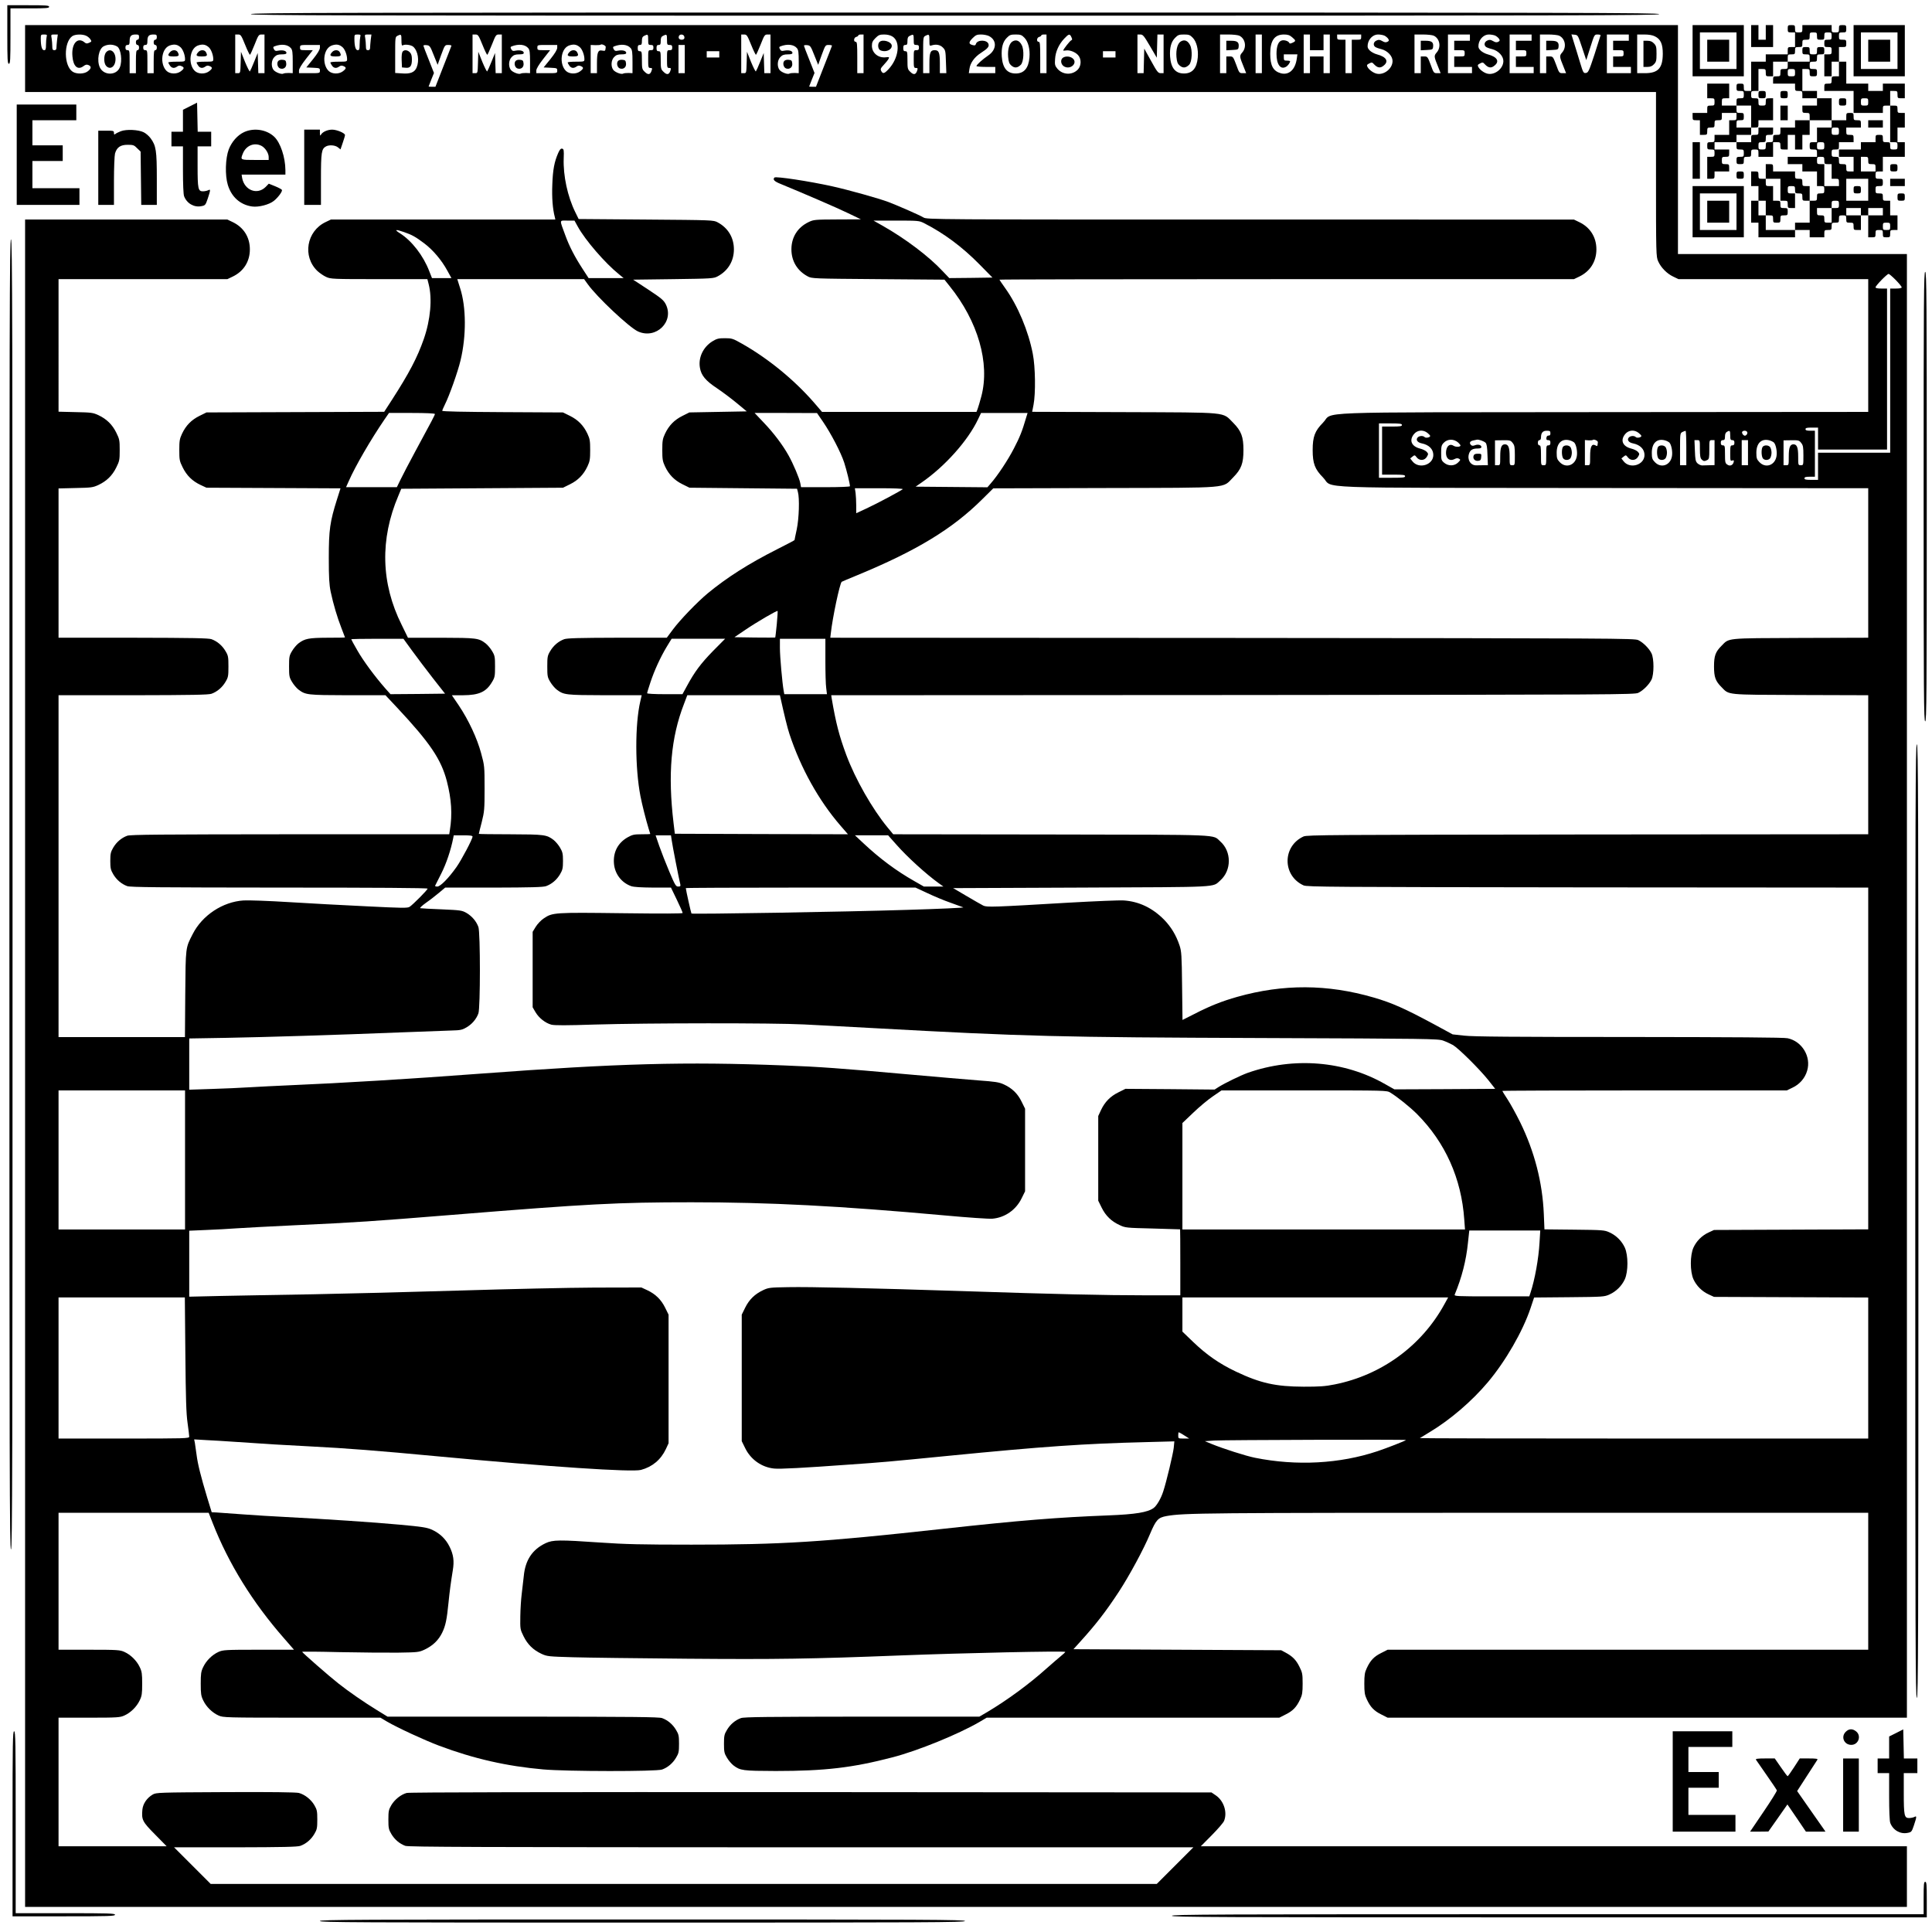 <svg xmlns="http://www.w3.org/2000/svg" version="1.0" width="2464" height="2464" viewBox="0 0 1848 1848"><path d="M7 33c0 24.2.2 28 1.5 28S10 57.4 10 34.5V8h18.5C44.3 8 47 7.8 47 6.5S44.1 5 27 5H7v28zM240 13.5c0 1.3 75.5 1.5 673.5 1.5s673.5-.2 673.5-1.5-75.5-1.5-673.5-1.5-673.5.2-673.5 1.5z"/><path d="M24 56v32h1560v78.7c0 77.1.1 78.9 2.1 83.3 2.7 6 8.3 11.7 14.4 14.6l5 2.4H1787v127l-252.8.2c-289.4.3-257.7-.9-268.8 10.2-7.7 7.8-9.8 13.3-9.8 26.1s2.1 18.3 9.8 26.1c11.1 11.1-20.6 9.9 268.9 10.2l252.7.2v143l-64.7.2c-72.3.3-68.1-.1-75.6 7.5-5.8 5.8-7.2 9.6-7.2 19.8 0 10.2 1.4 14 7.2 19.8 7.5 7.6 3.3 7.2 75.6 7.5l64.7.2v133l-268.3.2c-245.1.3-268.5.4-271.8 1.9-20.4 9.3-20.4 37.5 0 46.8 3.3 1.5 26.7 1.6 271.8 1.9l268.3.2v326.9l-73.8.3-73.7.3-5 2.3c-6.6 3-11.8 8.3-14.7 14.6-3.3 7.4-3.3 22.8 0 30.2 2.9 6.3 8.1 11.6 14.7 14.6l5 2.3 73.8.3 73.7.3V1376h-214.7c-118 0-214.4-.2-214.2-.4.2-.2 4.5-2.8 9.5-5.8 19.5-11.7 40.3-29.5 55.6-47.7 16.9-20.1 33.3-48.5 40.8-70.8l3.4-10.2 33.6-.3c32.5-.3 33.6-.4 38.5-2.6 6.6-3 11.8-8.3 14.7-14.6 3.3-7.4 3.3-22.8 0-30.2-2.9-6.3-8.1-11.6-14.7-14.6-4.8-2.2-6.2-2.3-33.6-2.6l-28.6-.3-.6-14.7c-1.3-30.3-8.9-59.7-22.6-87.7-3.8-7.7-9.2-17.5-12-21.8-2.8-4.3-5.1-8-5.1-8.2 0-.3 61.2-.5 136.1-.5h136l5.4-2.6c6.9-3.2 12.1-9.2 14.1-16.3 4-13.4-4.9-28.1-18.7-31-3.4-.8-51.3-1.1-151.7-1.2-109.9 0-149.5-.3-157.7-1.3l-11-1.2-17.5-9.5c-28-15.1-40.8-20.8-58.2-25.8-44.1-12.8-86.3-13-130.3-.6-14.5 4.1-26.2 8.7-41.1 16.4l-11.3 5.7-.4-32.6c-.3-29.4-.6-33.1-2.4-38.6-3.3-9.9-8.1-17.8-14.9-24.8-11.1-11.2-23.9-17.3-38.4-18.3-4.1-.3-27.7.7-52.5 2.1-72.8 4.3-78.5 4.5-82 2.8-1.6-.8-8.8-4.9-15.9-9.1l-12.9-7.6 122.4-.5c135.3-.6 125.3 0 133.2-6.9 10.8-9.6 10.8-27.6 0-37.2-7.9-6.9 5.3-6.4-161.9-6.7l-151-.2-5.3-6.4c-14.7-17.8-30.9-46.2-39.6-69.5-6.8-18.4-9.9-30.2-14-54.3l-.4-2.8 384.2-.2c369-.3 384.3-.4 387.8-2.1 4.7-2.3 10.3-7.9 12.6-12.6 2.5-5.1 2.5-20.1 0-25.2-2.3-4.7-7.9-10.3-12.6-12.6-3.5-1.7-18.9-1.8-388.3-2.1l-384.6-.2.5-4.3c1.7-15.3 8.5-47.3 10.4-49.2.2-.2 6.9-3 14.9-6.3 56.9-23.5 91.1-44.3 119.8-72.9l10.3-10.2 106.7-.3c122.8-.3 112 .5 122.8-10.2 7.7-7.8 9.8-13.3 9.8-26.1s-2.1-18.3-9.8-26.1c-10.7-10.6-2.6-9.8-104.2-10.2l-88.1-.3 1.3-6.7c2.1-10.8 1.8-36.2-.7-48.8-4.2-21.8-14.3-45.9-26.4-62.8-3-4.2-5.5-7.9-5.5-8.1 0-.3 123.6-.5 274.8-.5h274.7l5-2.4c10.5-5 16.5-14.4 16.5-26.1 0-11.7-6-21.1-16.5-26.1l-5-2.4H1196c-304.9 0-309.5 0-312.7-2-3.6-2.2-23.5-10.9-33.3-14.7-9.3-3.5-38.2-11.6-54-15.1-22.1-4.9-53.9-9.7-55.2-8.4-1.9 1.9-.2 3.7 5.8 6.1 22.1 9.1 53.9 22.8 64.4 27.9l12.5 6-22.5.1c-21.5.1-22.7.2-27.5 2.5-10.5 5-16.5 14.4-16.5 26.1 0 11.2 5.6 20.5 15.5 25.8 4 2.2 4.8 2.2 67.5 2.7l63.4.5 4.8 6c27.3 33.8 38.8 73.8 30.5 105.5-1.4 5.2-3 10.7-3.6 12.2L934 394H786.3l-8-9.3c-18.7-21.4-43.3-41.6-68.3-55.8-9-5.1-9.9-5.4-16.6-5.4-6.1 0-7.7.4-12 3-8.8 5.5-13.6 15.5-11.9 25.3 1.2 7.3 5.5 12.4 16.2 19.5 5.4 3.6 14 10.1 19.2 14.4l9.4 7.8-27.4.5-27.5.5-6.6 3.3c-7.7 3.8-13 9.2-16.7 17.1-2.3 4.9-2.6 6.9-2.6 15.6s.3 10.7 2.6 15.6c3.7 7.9 9 13.3 16.7 17.1l6.7 3.3 51.4.5 51.5.5.8 3c1.7 6 1.1 25.5-1.1 35.9-1.2 5.4-2.1 10-2.1 10.2 0 .2-7.5 4.2-16.7 8.8-27.5 13.9-48.1 27.1-66.3 42.1-10.1 8.4-26.3 25.2-33.4 34.7l-5.8 7.8h-47.2c-36.7.1-47.9.4-50.9 1.4-5.5 2-10.3 6.1-13.4 11.4-2.6 4.3-2.8 5.6-2.8 14.7s.2 10.4 2.8 14.7c1.5 2.6 4.3 5.9 6.2 7.4 6.8 5.1 8.3 5.3 46.2 5.4h35.1l-1.3 5.7c-5.2 22.2-5.1 63.8.1 90.8 1.6 8.2 5.1 22.1 7.8 31 .9 2.7 1.6 5.1 1.6 5.2 0 .2-3.7.3-8.2.3-7.4 0-8.9.4-13.6 3-9.3 5.4-13.9 14.3-12.9 25.3.9 9.7 7.2 18 16.4 21.3 2.6.9 9.3 1.3 21 1.4h17.1l5.6 11.6c3.1 6.4 5.6 12.1 5.6 12.7 0 .6-19.4.7-58.3.2-64.2-.8-66.3-.7-74.6 5-2.5 1.6-5.9 5.2-7.6 7.9l-3 4.9v72.2l2.8 4.8c3.3 5.5 9.3 10.2 15 11.8 2.9.8 14.6.8 41.6-.1 51.1-1.5 170.7-1.6 200.1-.1 12.9.6 43.5 2.3 68 3.6 143.8 7.9 175.6 8.7 369.5 9.4 160.1.6 169.3.7 174 2.5 2.8 1 6.9 2.9 9.3 4.2 5.5 3.3 25 22.6 33.7 33.4l6.7 8.5-48.2.3-48.2.2-8.7-4.9c-39-22.4-87.5-26.4-131.6-10.9-6.7 2.4-21.7 9.7-27.8 13.5l-3.9 2.5-42.7-.4-42.6-.3-6.6 3.3c-7.8 3.8-13.1 9.2-16.8 17.1l-2.6 5.6v81l3.3 6.7c3.8 7.7 9.2 13 17.1 16.6 5.4 2.6 6.3 2.7 31.6 3.3 14.3.4 26.1.8 26.3.8.1.1.2 14.3.2 31.6v31.5h-33.7c-38.2 0-86.4-1.1-173.8-4-89.6-2.9-146.8-4.2-167.5-3.8-17.5.3-18.8.4-24.1 2.9-7.9 3.7-13.3 9-17.1 16.7l-3.3 6.7v121l3.3 6.7c5.3 10.9 15.8 18.3 27.6 19.5 5.7.6 28-.6 72.1-3.8 31.7-2.2 36-2.6 95-8.4 90.6-8.9 128.6-11.6 189.4-13.1l26.4-.7-.6 6.3c-.7 5.9-7 32.5-10 41.5-2.1 6.7-6.3 13.9-9.3 16-5.7 4.1-17.4 6-42.9 7-48.8 1.9-84.2 4.7-159.7 13-114.7 12.6-152.7 15-239.3 15-48.2 0-64.1-.4-87-2-39.5-2.7-45.6-2.7-52.6.6-12.7 6-19.5 16.2-20.9 31.6-.5 4.8-1.4 12.6-2 17.3-.6 4.7-1.2 14.1-1.3 21-.2 12.3-.1 12.6 3.1 19.1 3.8 7.8 9.2 13.1 17.1 16.8 5.4 2.5 6.5 2.6 30.1 3.3 13.5.4 62.5 1 109 1.4 85 .7 119.5.2 203.5-3.1 61.3-2.4 158.5-4.5 158.5-3.4 0 .3-1.8 2-4 3.8-2.3 1.8-8.4 7.2-13.8 11.9-16.8 15.1-37.9 30.5-56.7 41.7l-7.7 4.5H824.7c-91.1.1-112.9.3-116 1.4-5.5 2-10.3 6.1-13.4 11.4-2.5 4.1-2.8 5.7-2.8 13.2 0 7.5.3 9.1 2.8 13.2 1.5 2.6 4.3 5.9 6.2 7.4 6.6 5 8.8 5.3 40.5 5.4 47 0 73.5-3.1 111.8-13.1 24.3-6.3 62.9-22.1 82.9-33.7l7.1-4.2h279.9l6.1-3.1c6.9-3.4 10.4-7.1 13.8-14.4 2-4.2 2.4-6.6 2.4-15.1 0-9.3-.3-10.6-3.1-16.2-3.2-6.5-6.6-9.9-13.3-13.5l-4.1-2.2-99.4-.5-99.3-.5 6.3-7c15-16.5 24.9-29.3 37.2-48.1 10-15.3 23.8-40.8 29.8-55.3 5.7-13.4 7.6-15.5 15.9-17 16.6-2.9 35.2-3.1 349.8-3.1H1787v131H1327.3l-6.1 3.1c-6.9 3.4-10.4 7.1-13.8 14.4-2 4.2-2.4 6.6-2.4 15s.4 10.8 2.4 15c3.4 7.3 6.9 11 13.8 14.4l6.1 3.1H1824V243h-219V24H24v32zm20.6-20.8c-.3 1.3-.6 4.7-.6 7.5 0 4.5-.3 5.3-1.9 5.3-2 0-3.1-3.9-3.1-11.3 0-3.5.2-3.7 3.1-3.7 2.8 0 3.1.3 2.5 2.2zm10 3c-.3 2.9-.6 6.3-.6 7.5 0 1.6-.6 2.3-2 2.3-1.6 0-2-.7-2-3.8 0-2-.3-5.4-.6-7.5-.7-3.6-.6-3.7 2.6-3.7h3.3l-.7 5.2zm27.8-4c1.4.6 3.2 2.1 4 3.3 1.4 2.1 1.3 2.3-1.1 3.4-2 .9-2.9.9-4.2-.2-6.8-5.9-13 1-11.8 13.3.8 9.6 5.1 13.3 10.5 9.3 2.1-1.6 3.2-1.8 5-1 2.9 1.3 2.5 3.4-1 6-3.4 2.6-10.6 2.7-14.3.3-8.5-5.6-8.7-28.1-.4-34 2.7-1.9 9.7-2.1 13.3-.4zm50.6 1.3c0 1.6-.6 2.5-1.5 2.5s-1.5.9-1.5 2.5.6 2.5 1.5 2.5 1.5.9 1.5 2.5-.6 2.5-1.5 2.5c-1.2 0-1.5 1.9-1.5 11v11h-6V59c0-10.3-.1-11-2-11-1.5 0-2-.7-2-2.5s.5-2.5 2-2.5c1.6 0 2-.7 2-3.8 0-4.7 1.4-6.2 5.7-6.2 2.9 0 3.3.3 3.3 2.5zm17 0c0 1.6-.6 2.5-1.5 2.5s-1.5.9-1.5 2.5.6 2.5 1.5 2.5 1.5.9 1.5 2.5-.6 2.5-1.5 2.5c-1.2 0-1.5 1.9-1.5 11v11h-6V59c0-10.3-.1-11-2-11-1.5 0-2-.7-2-2.5s.5-2.5 2-2.5c1.6 0 2-.7 2-3.8 0-4.7 1.4-6.2 5.7-6.2 2.9 0 3.3.3 3.3 2.5zm84.5 7.4c2.2 5.5 4.3 9.7 4.6 9.5.4-.2 2.4-4.7 4.5-9.9 3.5-8.9 3.9-9.5 6.6-9.5h2.8v37h-5.9l-.3-9.6-.3-9.7-3.4 8.4c-1.8 4.6-3.7 8.7-4.1 9.2-.3.4-2.4-3.7-4.6-9l-3.9-9.8-.3 10.2c-.3 10.2-.3 10.3-2.7 10.3H225V33h2.8c2.5 0 3 .8 6.7 9.9zm110.1-7.7c-.3 1.3-.6 4.7-.6 7.5 0 4.5-.3 5.3-1.9 5.3-2 0-3.1-3.9-3.1-11.3 0-3.5.2-3.7 3.1-3.7 2.8 0 3.1.3 2.5 2.2zm10 3c-.3 2.9-.6 6.3-.6 7.5 0 1.6-.6 2.3-2 2.3-1.6 0-2-.7-2-3.8 0-2-.3-5.4-.6-7.5-.7-3.6-.6-3.7 2.6-3.7h3.3l-.7 5.2zm29.4.4c0 3.9.3 5.3 1.2 4.8 2-1.3 8-.5 10.1 1.3 4.5 4.1 6 13.2 3.2 19.9-1.9 4.6-6.1 6.3-14.2 5.6l-6.3-.4V52.5c0-16.8 0-17.2 2.3-18.3 3.5-1.7 3.7-1.5 3.7 4.4zm77.5 4.3c2.2 5.5 4.3 9.7 4.6 9.5.4-.2 2.4-4.7 4.5-9.9 3.5-8.9 3.9-9.5 6.6-9.5h2.8v37h-5.9l-.3-9.6-.3-9.7-3.4 8.4c-1.8 4.6-3.7 8.7-4.1 9.2-.3.4-2.4-3.7-4.6-9l-3.9-9.8-.3 10.2c-.3 10.2-.3 10.3-2.7 10.3H452V33h2.8c2.5 0 3 .8 6.7 9.9zM620 38c0 4.7.2 5 2.5 5 2 0 2.5.5 2.5 2.5s-.5 2.5-2.5 2.5c-2.5 0-2.5.1-2.5 8.5 0 7.9.1 8.5 2.1 8.5 1.7 0 1.9.4 1.3 2.2-1.3 4.4-3.5 4.8-6.9 1.3-2.3-2.2-2.5-3.2-2.5-11s-.2-8.5-2-8.5c-1.6 0-2-.7-2-3s.4-3 2-3c1.7 0 2-.7 2-3.8 0-3 .5-4.1 2.3-5 3.5-1.7 3.7-1.5 3.7 3.8zm18 0c0 4.7.2 5 2.5 5 2 0 2.5.5 2.5 2.5s-.5 2.5-2.5 2.5c-2.5 0-2.5.1-2.5 8.5 0 7.9.1 8.5 2.1 8.5 1.7 0 1.9.4 1.3 2.2-1.3 4.4-3.5 4.8-6.9 1.3-2.3-2.2-2.5-3.2-2.5-11s-.2-8.5-2-8.5c-1.6 0-2-.7-2-3s.4-3 2-3c1.7 0 2-.7 2-3.8 0-3 .5-4.1 2.3-5 3.5-1.7 3.7-1.5 3.7 3.8zm16.4-3.4c.8 2.1-.1 3.4-2.4 3.4-2.2 0-3.4-1.5-2.6-3.5.7-2 4.2-1.9 5 .1zm64.1 8.3c2.2 5.5 4.3 9.7 4.6 9.5.4-.2 2.4-4.7 4.5-9.9 3.5-8.9 3.9-9.5 6.6-9.5h2.8v37h-5.9l-.3-9.6-.3-9.7-3.4 8.4c-1.8 4.6-3.7 8.7-4.1 9.2-.3.4-2.4-3.7-4.6-9l-3.9-9.8-.3 10.2c-.3 10.2-.3 10.3-2.7 10.3H709V33h2.8c2.5 0 3 .8 6.7 9.9zM826 51.5V70h-6V55c0-12.7-.2-15-1.5-15-2.3 0-1.9-4.1.5-4.7 1.1-.3 2-.9 2-1.4 0-.5 1.1-.9 2.5-.9h2.5v18.5zm27.6-16.6c8.1 4.9 6.1 20.9-3.8 31.4-4.1 4.3-5.3 4.5-6.9 1.6-.9-1.8-.6-2.6 2.4-5.8 1.9-2 3.9-4.5 4.5-5.6 1-1.9.8-2.1-2.4-1.7-7.3.9-13.4-4.1-13.4-11 0-3.2.7-4.7 3.4-7.4 2.9-2.9 4.1-3.4 8.3-3.4 3 0 6 .7 7.9 1.9zM874 38c0 4.7.2 5 2.5 5 2 0 2.5.5 2.5 2.5s-.5 2.5-2.5 2.5c-2.5 0-2.5.1-2.5 8.5 0 7.9.1 8.5 2.1 8.5 1.7 0 1.9.4 1.3 2.2-1.3 4.4-3.5 4.8-6.9 1.3-2.3-2.2-2.5-3.2-2.5-11s-.2-8.5-2-8.5c-1.6 0-2-.7-2-3s.4-3 2-3c1.7 0 2-.7 2-3.8 0-3 .5-4.1 2.3-5 3.5-1.7 3.7-1.5 3.7 3.8zm15 .6c0 5.3.1 5.5 2.2 4.8 4.2-1.3 8.1-.6 10.7 2.1 2.4 2.4 2.6 3.3 2.9 13.5l.4 11H899v-9.1c0-10.6-.9-12.9-5-12.9s-5 2.3-5 12.9V70h-6V52.7c0-17 0-17.4 2.3-18.5 3.5-1.7 3.7-1.5 3.7 4.4zm57-4.1c7.8 4 7.4 13.1-.8 18.6-5.3 3.6-11.2 8.9-11.2 10.1 0 .4 4.1.8 9 .8h9v6H926.7l.6-4.1c.7-5.7 4.9-11.4 11-15.3 6.5-4.2 8-6 7.2-8.5-1.3-4.2-10.7-4.3-12-.1-.4 1.4-1.1 1.7-3.2 1.1-3.9-1-3.9-2.7 0-6.6 3-3 4.2-3.5 8.1-3.5 2.6 0 6 .7 7.6 1.5zm33.8 1.5c3.7 3.7 5.6 11.2 4.9 19-.9 10.3-5.2 15.3-13.2 15.3-8.2 0-12.5-5.2-13.3-16.3-.5-8.3 1-14.1 4.9-17.9 2.6-2.7 3.8-3.1 8.4-3.1 4.6 0 5.8.4 8.3 3zm21.2 15.5V70h-6V55c0-12.7-.2-15-1.5-15-2.3 0-1.9-4.1.5-4.7 1.1-.3 2-.9 2-1.4 0-.5 1.1-.9 2.5-.9h2.5v18.5zm23.8-16c1 2.1.9 2.7-.2 3.1-1.2.5-7.6 8.6-7.6 9.7 0 .2 1.1.2 2.4 0 3.5-.7 8.9 1.3 11.7 4.3 3.4 3.6 3.3 10.2 0 13.8-5.4 5.7-14.5 5.4-19.7-.7-2.3-2.8-2.6-3.8-2.2-9.2.4-7.1 3.6-14.1 8.8-19.6 4.3-4.6 5.3-4.8 6.8-1.4zm75.2 8.6l6.5 11.1.3-11.1.3-11.1h5.9v37h-2.7c-2.5 0-3.5-1.2-9.3-11.8l-6.5-11.7-.3 11.7-.3 11.8h-5.9V33h2.8c2.4 0 3.4 1.2 9.2 11.1zm40.8-8.1c3.7 3.7 5.6 11.2 4.9 19-.9 10.3-5.2 15.3-13.2 15.3-8.2 0-12.5-5.2-13.3-16.3-.5-8.3 1-14.1 4.9-17.9 2.6-2.7 3.8-3.1 8.4-3.1 4.6 0 5.8.4 8.3 3zm44.5-1.9c5.8 2.6 7.4 10.8 3.1 15.9-3 3.5-2.9 3.9 1.5 14.7l2.1 5.3h-3.3c-3.2 0-3.4-.2-6.2-8-2.9-7.7-3.1-8-6.2-8h-3.3v16h-6V33h8c4.3 0 9 .5 10.3 1.1zm21.7 17.4V70h-6V33h6v18.5zm28.9-15.9c3.8 3.2 3.8 3.7.4 5.3-2 .9-2.8 1-3.1.1-.6-1.6-4.6-3-7.1-2.3-3.3.8-5.1 5.4-5.1 12.8 0 10.1 3.8 15.3 8.9 12.5 1.9-.9 4.1-4 4.1-5.4 0-.3-1.3-.6-3-.6-2.7 0-3-.3-3-3v-3h13l-.6 4.2c-1.5 10.5-7.5 15.9-15.2 13.9-7.3-2-10.2-7.2-10.2-18.7 0-12.6 4.1-18.4 13.1-18.4 3.7 0 5.5.6 7.8 2.6zm17.1 4.9V48h13V33h6v37h-6V54h-13v16h-6V33h6v7.5zm49-5c0 2.3-.4 2.5-4.5 2.5h-4.5v32h-6V38h-4c-3.6 0-4-.3-4-2.5V33h23v2.5zm22.3-1.4c1.2.6 2.8 1.9 3.5 2.9 1 1.6.9 2.1-.7 3-1.5.7-2.7.6-4.9-.7-2.5-1.4-3.5-1.5-5.6-.5-2.8 1.2-3.4 4.3-1.3 6 .7.6 3.4 1.6 6 2.2 6 1.6 10.7 6.6 10.7 11.4 0 7.2-8.1 13.6-15.1 12.1-3.3-.7-7.5-3.8-8.9-6.5-.8-1.6-.6-2.2 1.7-3.3 2.4-1.3 2.8-1.2 4.7.9 3.1 3.3 5.9 3.8 8.9 1.3 5.4-4.1 2.9-8.5-6.2-10.9-2.4-.6-5.5-2.3-6.8-3.6-2.1-2.1-2.4-3.2-2-6.1.9-5.3 5.2-9.3 9.8-9.3 2.1 0 4.9.5 6.2 1.1zm47 0c5.8 2.6 7.4 10.8 3.1 15.9-3 3.5-2.9 3.9 1.5 14.7l2.1 5.3h-3.3c-3.2 0-3.4-.2-6.2-8-2.9-7.7-3.1-8-6.2-8h-3.3v16h-6V33h8c4.3 0 9 .5 10.3 1.1zM1406 36v3h-15v9h5c4.9 0 5 .1 5 3s-.1 3-5 3h-5v10h17v6h-23V33h21v3zm24.3-1.9c1.2.6 2.8 1.9 3.5 2.9 1 1.6.9 2.1-.7 3-1.5.7-2.7.6-4.9-.7-2.5-1.4-3.5-1.5-5.6-.5-2.8 1.2-3.4 4.3-1.3 6 .7.6 3.4 1.6 6 2.2 6 1.6 10.7 6.6 10.7 11.4 0 7.2-8.1 13.6-15.1 12.1-3.3-.7-7.5-3.8-8.9-6.5-.8-1.6-.6-2.2 1.7-3.3 2.4-1.3 2.8-1.2 4.7.9 3.1 3.3 5.9 3.8 8.9 1.3 5.4-4.1 2.9-8.5-6.2-10.9-2.4-.6-5.5-2.3-6.8-3.6-2.1-2.1-2.4-3.2-2-6.1.9-5.3 5.2-9.3 9.8-9.3 2.1 0 4.9.5 6.2 1.1zM1465 36v3h-15v9h5c4.9 0 5 .1 5 3s-.1 3-5 3h-5v10h17v6h-23V33h21v3zm26.3-1.9c5.8 2.6 7.4 10.8 3.1 15.9-3 3.5-2.9 3.9 1.5 14.7l2.1 5.3h-3.3c-3.2 0-3.4-.2-6.2-8-2.9-7.7-3.1-8-6.2-8h-3.3v16h-6V33h8c4.3 0 9 .5 10.3 1.1zm22 11.4l4 12 3.9-12.3c3.8-12 3.9-12.2 6.8-12.2 1.7 0 3 .3 3 .7-.1.5-2.7 8.7-5.8 18.3-5.3 16.1-6 17.5-8.3 17.8-2.3.3-2.6-.3-5.7-10.5-1.8-5.9-4.3-14.3-5.7-18.6l-2.4-7.8 3.1.3c3.1.3 3.2.6 7.1 12.3zM1558 36v3h-15v9h5c4.9 0 5 .1 5 3s-.1 3-5 3h-5v10h17v6h-23V33h21v3zm25-1.2c5.5 2.7 7.5 7.3 7.5 16.7-.1 13.8-4.5 18.5-17.2 18.5h-7.3V33h6.8c4.4 0 7.9.6 10.2 1.8zM112.1 44.5c3.6 2.3 5.1 13.8 2.5 20-3.3 7.9-15.3 7.9-19.1 0-3.1-6.8-1.1-17.9 3.8-20.3 4.1-2.1 9.1-1.9 12.8.3zm60.7.8c2.2 2.1 4.2 7.3 4.2 11.4 0 2.2-.4 2.3-8 2.3-4.4 0-8 .3-8 .8 0 .4.7 1.8 1.6 3 1.7 2.5 4.2 2.8 6.9.8 1.4-1 2.5-1.1 4.2-.3 2.8 1.2 2.6 2.4-.9 5-3.8 2.8-10.2 2.6-13.4-.4-3.2-3-4.8-8.6-4-14.2.9-5.6 3.7-9.4 7.9-10.5 4-1.1 6.6-.5 9.5 2.1zm27 0c2.2 2.1 4.2 7.3 4.2 11.4 0 2.2-.4 2.3-8 2.3-4.4 0-8 .3-8 .8 0 .4.7 1.8 1.6 3 1.7 2.5 4.2 2.8 6.9.8 1.4-1 2.5-1.1 4.2-.3 2.8 1.2 2.6 2.4-.9 5-3.8 2.8-10.2 2.6-13.4-.4-3.2-3-4.8-8.6-4-14.2.9-5.6 3.7-9.4 7.9-10.5 4-1.1 6.6-.5 9.5 2.1zm78.5.8c1.4 1.7 1.7 4.1 1.7 13V70l-3.8-.2c-2.2 0-4.4.2-5.1.6-1.7 1.1-7.9-1.3-9.6-3.7-2.4-3.4-1.9-9.4 1-12.2 1.8-1.9 3.5-2.5 7-2.5 3.2 0 4.5-.4 4.5-1.4 0-2-3.4-2.9-7.5-2.2-2.8.6-3.6.3-4.5-1.4-.9-1.6-.8-2.2.6-2.7 6.6-2.5 12.7-1.8 15.7 1.8zm49.5-.8c2.2 2.1 4.2 7.3 4.2 11.4 0 2.2-.4 2.3-8 2.3-4.4 0-8 .3-8 .8 0 .4.7 1.8 1.6 3 1.7 2.5 4.2 2.8 6.9.8 1.4-1 2.5-1.1 4.2-.3 2.8 1.2 2.6 2.4-.9 5-3.8 2.8-10.2 2.6-13.4-.4-3.2-3-4.8-8.6-4-14.2.9-5.6 3.7-9.4 7.9-10.5 4-1.1 6.6-.5 9.5 2.1zm177.5.8c1.4 1.7 1.7 4.1 1.7 13V70l-3.8-.2c-2.2 0-4.4.2-5.1.6-1.7 1.1-7.9-1.3-9.6-3.7-2.4-3.4-1.9-9.4 1-12.2 1.8-1.9 3.5-2.5 7-2.5 3.2 0 4.5-.4 4.5-1.4 0-2-3.4-2.9-7.5-2.2-2.8.6-3.6.3-4.5-1.4-.9-1.6-.8-2.2.6-2.7 6.6-2.5 12.7-1.8 15.7 1.8zm49.5-.8c2.2 2.1 4.2 7.3 4.2 11.4 0 2.2-.4 2.3-8 2.3-4.4 0-8 .3-8 .8 0 .4.7 1.8 1.6 3 1.7 2.5 4.2 2.8 6.9.8 1.4-1 2.5-1.1 4.2-.3 2.8 1.2 2.6 2.4-.9 5-3.8 2.8-10.2 2.6-13.4-.4-3.2-3-4.8-8.6-4-14.2.9-5.6 3.7-9.4 7.9-10.5 4-1.1 6.6-.5 9.5 2.1zm24.6-.4c-.4 4-.4 4-3.3 3.5-4.1-.9-5.1 1.6-5.1 12.5V70h-6V43l4.5.2c2.5 0 4.8-.1 5.1-.5.9-.9 4.9.9 4.8 2.2zm23.9 1.2c1.4 1.7 1.7 4.1 1.7 13V70l-3.8-.2c-2.2 0-4.4.2-5.1.6-1.7 1.1-7.9-1.3-9.6-3.7-2.4-3.4-1.9-9.4 1-12.2 1.8-1.9 3.5-2.5 7-2.5 3.2 0 4.5-.4 4.5-1.4 0-2-3.4-2.9-7.5-2.2-2.8.6-3.6.3-4.5-1.4-.9-1.6-.8-2.2.6-2.7 6.6-2.5 12.7-1.8 15.7 1.8zm159 0c1.4 1.7 1.7 4.1 1.7 13V70l-3.8-.2c-2.2 0-4.4.2-5.1.6-1.7 1.1-7.9-1.3-9.6-3.7-2.4-3.4-1.9-9.4 1-12.2 1.8-1.9 3.5-2.5 7-2.5 3.2 0 4.5-.4 4.5-1.4 0-2-3.4-2.9-7.5-2.2-2.8.6-3.6.3-4.5-1.4-.9-1.6-.8-2.2.6-2.7 6.6-2.5 12.7-1.8 15.7 1.8zM306 45.7c-.1 1.9-2.2 5.4-6.5 10.8l-6.5 8 6.5.3c6.2.3 6.5.4 6.5 2.7 0 2.5 0 2.5-10 2.5h-10v-2.6c0-1.6 2.4-5.6 6.6-11l6.6-8.4h-6.1c-5.8 0-6.1-.1-6.1-2.5 0-2.5 0-2.5 9.5-2.5h9.5v2.7zm108.9 7.1l3.7 9.2 3.4-9.5c3.5-9.4 3.5-9.5 6.8-9.5 1.9 0 3.2.4 3 .8-.1.5-3.7 9.5-7.8 20L416.5 83h-3.2c-1.8 0-3.3-.1-3.3-.3 0-.2 1.2-3.2 2.6-6.7l2.5-6.2-5-12.7c-2.8-6.9-5.1-13-5.1-13.4 0-.5 1.4-.7 3.1-.5 2.9.3 3.4.9 6.8 9.6zM533 45.7c-.1 1.9-2.2 5.4-6.5 10.8l-6.5 8 6.5.3c6.2.3 6.5.4 6.5 2.7 0 2.5 0 2.5-10 2.5h-10v-2.6c0-1.6 2.4-5.6 6.6-11l6.6-8.4h-6.1c-5.8 0-6.1-.1-6.1-2.5 0-2.5 0-2.5 9.5-2.5h9.5v2.7zm122 10.8V70h-6V43h6v13.5zm123.9-3.7l3.7 9.2 3.4-9.5c3.5-9.4 3.5-9.5 6.8-9.5 1.9 0 3.2.4 3 .8-.1.5-3.7 9.5-7.8 20L780.5 83h-3.2c-1.8 0-3.3-.1-3.3-.3 0-.2 1.2-3.2 2.6-6.7l2.5-6.2-5-12.7c-2.8-6.9-5.1-13-5.1-13.4 0-.5 1.4-.7 3.1-.5 2.9.3 3.4.9 6.8 9.6zM688 52v3h-12v-6h12v3zm379 0v3h-12v-6h12v3zM883.8 213.4c19.1 9.7 36.8 22.9 53.1 39.5l12.4 12.6-20.7.3-20.6.2-6.3-6.6c-13.1-14.1-35.9-31.3-57.7-43.6l-8.5-4.8h21.8c21 0 21.9.1 26.5 2.4zm929.5 54.4c3.1 3.2 5.7 6.3 5.7 7 0 .8-1.8 1.2-5.5 1.2h-5.5v157h-69v26h-6.5c-5.1 0-6.5-.3-6.5-1.5 0-1.1 1.2-1.5 5-1.5h5v-44h-4.5c-3.3 0-4.5-.4-4.5-1.5 0-1.2 1.3-1.5 6-1.5h6v21h66V276h-5.5c-3.7 0-5.5-.4-5.5-1.2 0-1.5 11-12.8 12.5-12.8.6 0 3.6 2.6 6.8 5.8zM787.2 403.4c7.7 11.3 17.1 29.3 20.3 39.1 2.3 7.2 5.5 20.1 5.5 22.6 0 .5-9.6.9-23.4.9h-23.4l-.7-3.8c-.8-4.6-6.8-18.7-11.3-26.7-5.6-10-14.2-21.4-23.6-31.2l-8.8-9.3h29.8l29.9.1 5.7 8.3zm194.1-3.2c-3.5 12-5.8 17.9-11.5 28.8-5.7 11.1-15.6 26-22.2 33.5l-3.1 3.6-34.4-.3-34.3-.3 5.5-3.8c22.4-15.4 44.6-40.2 54.3-60.8l2.8-5.9h44.5l-1.6 5.2zm359.7 6.3c0 1.2-1.7 1.5-9.5 1.5h-9.5v46h11c9.1 0 11 .3 11 1.5 0 1.3-2.1 1.5-12.5 1.5H1319v-52h11c9.1 0 11 .3 11 1.5zm24.4 7.6c1.4 1.1 2.6 2.4 2.6 2.9 0 1.4-4.1 2.3-5.3 1.1-1.6-1.6-5.3-1.3-6.8.5-1.8 2.2 0 4.7 4.1 5.5 6.9 1.4 11 5.6 11 11.1 0 9.6-13.9 13.8-20 6l-2.1-2.7 2.1-1.7c2.1-1.7 2.3-1.7 4.2.8 2.7 3.4 7.6 3 9.7-.8 1.4-2.4 1.4-2.8-.2-4.6-1-1.1-3.8-2.5-6.3-3.1-8.4-2.1-10.8-8-5.8-14 3.2-3.8 8.7-4.3 12.8-1zm117.6.3c0 1.7-.5 2.3-1.7 2.2-1.2 0-1.9.7-2.1 2.1-.3 1.8.2 2.3 1.7 2.3 1.6 0 2.1.6 2.1 2.5 0 1.8-.5 2.5-2 2.5-1.9 0-2 .7-2 9.5 0 9.5 0 9.5-2.5 9.5s-2.5 0-2.5-9.5c0-7.8-.3-9.5-1.5-9.5-.9 0-1.5-.9-1.5-2.5s.6-2.5 1.5-2.5 1.5-1 1.5-2.6c0-4.4 1.7-6.4 5.5-6.4 3 0 3.5.3 3.5 2.4zm84.4-.3c1.4 1.1 2.6 2.4 2.6 2.9 0 1.4-4.1 2.3-5.3 1.1-1.6-1.6-5.3-1.3-6.8.5-1.8 2.2 0 4.7 4.1 5.5 6.9 1.4 11 5.6 11 11.1 0 9.6-13.9 13.8-20 6l-2.1-2.7 2.1-1.7c2.1-1.7 2.3-1.7 4.2.8 2.7 3.4 7.6 3 9.7-.8 1.4-2.4 1.4-2.8-.2-4.6-1-1.1-3.8-2.5-6.3-3.1-8.4-2.1-10.8-8-5.8-14 3.2-3.8 8.7-4.3 12.8-1zm45.6 14.4V445h-6v-15.3c0-15 .1-15.4 2.3-16.5 1.2-.6 2.5-1.1 3-1.1.4-.1.7 7.3.7 16.4zm42-12c0 3.8.3 4.5 2 4.5 1.5 0 2 .7 2 2.5s-.5 2.5-2 2.5c-1.8 0-2 .7-2 7.6 0 7 .1 7.5 1.9 6.9 1.6-.5 1.8-.2 1.4 1.5-.8 3.1-3.6 4.2-6.1 2.4-2-1.3-2.2-2.4-2.2-10 0-7.7-.2-8.4-2-8.4-1.5 0-2-.7-2-2.5s.5-2.5 2-2.5c1.6 0 2-.7 2-3.5 0-2.2.6-3.8 1.8-4.4 2.8-1.7 3.2-1.3 3.2 3.4zm16.3-3.1c.3.8-.1 2-.9 2.7-1.2 1-1.8.9-3.1-.3-.8-.9-1.2-2.1-.9-2.7 1-1.6 4.3-1.4 4.9.3zm-276.5 9.9c1.2 1.1 2.2 2.4 2.2 2.8 0 1.5-4.4 1.7-6.6.3-3.2-2.1-6.1-.4-7 4.1-1.3 7.3 2.6 11.4 8.1 8.5 1.6-.8 2.8-.9 4.1-.2 1.6.9 1.5 1.2-.9 3.6-3.5 3.5-9.4 3.6-13.4.2-2.6-2.2-2.8-3-2.8-9.4 0-6 .3-7.4 2.4-9.6 3.7-3.9 9.7-4 13.9-.3zm26.2.2c1.1 1.2 1.6 4.2 1.8 11.5l.4 10h-4.4c-2.3.1-5.3.1-6.6.1-5.6.2-9-5.4-7-11.3 1.2-3.5 3.5-4.8 8.2-4.8 2.5 0 3.6-.5 3.6-1.4 0-2-3.2-2.9-6.2-1.7-1.7.7-2.9.6-3.7-.2-1.9-1.9-1.2-3.6 1.7-4.3 1.5-.3 3.2-.7 3.7-.8 1.7-.5 6.8 1.3 8.5 2.9zm84.8-.2c1.9 2 3.2 8.5 2.5 12.9-1.4 9-10.6 12.1-16.5 5.7-2.4-2.5-2.8-3.8-2.8-8.8 0-9.3 4.9-13.9 12.5-11.9 1.6.4 3.5 1.4 4.3 2.1zm22.6-.4c-.4 4.2-.4 4.2-2.3 3.1-3.6-1.9-5.1 1.1-5.1 10.6 0 8.3 0 8.4-2.5 8.4h-2.5v-24.1l3.5.3c1.9.1 3.7-.1 4.1-.4.9-1 4.9.8 4.8 2.1zm68.4.4c1.9 2 3.2 8.5 2.5 12.9-1.4 9-10.6 12.1-16.5 5.7-2.4-2.5-2.8-3.8-2.8-8.8 0-9.3 4.9-13.9 12.5-11.9 1.6.4 3.5 1.4 4.3 2.1zm100 0c1.9 2 3.2 8.5 2.5 12.9-1.4 9-10.6 12.1-16.5 5.7-2.4-2.5-2.8-3.8-2.8-8.8 0-9.3 4.9-13.9 12.5-11.9 1.6.4 3.5 1.4 4.3 2.1zm-249.9.4c1.8 2.2 2.1 4 2.1 11.9 0 9.4 0 9.4-2.5 9.4s-2.5-.1-2.5-8.4c0-8.6-1.2-11.6-4.5-11.6s-4.5 3-4.5 11.6c0 8.3 0 8.4-2.5 8.4h-2.5v-23.8l7.4-.1c6.9-.1 7.6.1 9.5 2.6zm179.1 5.7c0 6.4.4 8.8 1.6 10 1.8 1.9 2.8 2 5.5.6 1.7-.9 1.9-2.2 1.9-10 0-8.9 0-9 2.5-9h2.5v23.9l-4.7.1c-2.7.1-5.9.1-7.2.2-1.3 0-3.3-1-4.5-2.1-1.8-1.9-2.1-3.6-2.4-12.1l-.4-10h2.6c2.6 0 2.6 0 2.6 8.4zm46 3.6v12h-6v-24h6v12zm50.9-9.3c1.8 2.2 2.1 4 2.1 11.9 0 9.4 0 9.4-2.5 9.4s-2.5-.1-2.5-8.4c0-8.6-1.2-11.6-4.5-11.6s-4.5 3-4.5 11.6c0 8.3 0 8.4-2.5 8.4h-2.5v-23.8l7.4-.1c6.9-.1 7.6.1 9.5 2.6zm-859.4 44.2c-1.6 1.5-25 14-35 18.6l-9.5 4.4v-7.3c0-4-.3-9.4-.6-12l-.7-4.6h23.4c14.1 0 22.9.4 22.4.9zM743 597.2c-.7 6.7-1.3 12.4-1.5 12.6-.1.1-8.9.1-19.6 0l-19.4-.3 10.5-7.1c10.9-7.4 30.1-18.6 30.8-18 .2.2-.2 6-.8 12.8zm-61 25.5c-11.7 12-17.6 19.9-25 33.6l-4.2 7.7h-16.9c-9.9 0-16.9-.4-16.9-.9 0-.6 1.4-5.2 3.1-10.3 3.8-11.5 9.5-23.9 15.6-34.1l4.7-7.7h51.2L682 622.7zm107.5 9c0 11.5.3 23.4.8 26.5l.7 5.8h-40.8l-.6-3.3c-1.3-7.1-3.6-32.6-3.6-41V611h43.5v20.7zm-43 35.5c3.5 16 6.8 29.5 8.6 34.8 10.7 32.5 28 63.7 48.9 87.8l7.1 8.2-82.8-.2-82.8-.3-1.2-10c-5.6-46.9-2.6-81.9 10-114.3l3.1-8.2H746l.5 2.2zm-104 136.5c.6 4.7 7 37.5 8.2 42 .4 1.9.1 2.3-2 2.3-2.2 0-3-1.3-8.5-14.3-3.3-7.8-7.6-18.8-9.6-24.5l-3.5-10.2h14.7l.7 4.7zm215 4.3c10.4 11.8 28.2 28 40.4 36.8l4.5 3.2H883.7l-9.1-5.2c-17.3-9.8-33-21.5-48.7-36.2l-8.1-7.6H849.5l8 9zm29.6 46.3c6.3 3 16.1 7.1 21.9 9.1 5.8 2.1 11.3 4.1 12.4 4.5 1 .4-23.1 1.5-53.5 2.4-59.1 1.9-205.6 4.3-206.5 3.5-.4-.5-5.4-22.8-5.4-24.3 0-.3 49.4-.5 109.9-.5h109.8l11.4 5.3zm442.8 190.8c6.7 4.1 18.7 13.7 25.5 20.5 27 27.1 42.5 61.6 45.2 100.9l.7 9.5H1131v-101.8l10.4-9.9c5.7-5.5 14.1-12.5 18.7-15.6l8.3-5.7h79c78.6 0 79.1 0 82.5 2.1zm142.7 143.3c-.9 15.8-4.5 35.6-8.7 48.3l-1.1 3.3h-36c-33.9 0-36-.1-35.3-1.8 6.8-16.4 10.9-32.5 12.6-49.2l1.3-12h67.9l-.7 11.4zm-91.1 59.3c-21.7 39.6-60.1 67.6-104.7 76.5-9.4 1.9-14.5 2.2-29.8 2.2-26.7-.1-41.3-3.3-64.7-14.4-15.9-7.5-28.3-16.2-41-28.4l-10.3-9.9V1241h254.2l-3.7 6.7zM1132.8 1373l4.7 3h-5.2c-5.2 0-5.3 0-5.3-3 0-1.7.2-3 .5-3s2.6 1.3 5.3 3zm212.1 4.4c-.8.9-18.6 7.8-27.3 10.7-35.9 12-77.3 14.3-117.1 6.3-8.7-1.7-31.1-8.9-41.5-13.2l-6.5-2.7 9-.6c10.5-.6 184-1.1 183.4-.5z"/><path d="M385.1 49.4c-.7.9-1.1 4.1-.9 8.3l.3 6.8 3.5.3c4.4.5 6-1.7 6-8 0-3.5-.6-5.4-2-6.8-2.3-2.3-5.3-2.6-6.9-.6zM841.2 40.2c-1.9 1.9-1.5 6.6.7 7.8 4.7 2.4 11.1 0 11.1-4.2 0-3.9-8.8-6.6-11.8-3.6zM968.9 39.4c-3.4 1.6-5.2 7.7-4.6 15.1.5 4.9 1 6.4 3.2 8.3 3 2.5 5.7 2.3 8.9-.8 2.8-2.7 3.4-14.3.9-18.9-2.1-4.1-5.1-5.4-8.4-3.7zM1016.6 55.3c-2.7 2-1.8 6.9 1.7 8.5 6.2 3 12.8-3.9 7.7-8-2.6-2.1-6.9-2.3-9.4-.5zM1129.9 39.4c-3.4 1.6-5.2 7.7-4.6 15.1.5 4.9 1 6.4 3.2 8.3 3 2.5 5.7 2.3 8.9-.8 2.8-2.7 3.4-14.3.9-18.9-2.1-4.1-5.1-5.4-8.4-3.7zM1173 43.5v4.6l5.8-.3c5.4-.3 5.7-.4 6-3.1.5-4.2-1.3-5.7-6.9-5.7h-4.9v4.5zM1359 43.5v4.6l5.8-.3c5.4-.3 5.7-.4 6-3.1.5-4.2-1.3-5.7-6.9-5.7h-4.9v4.5zM1479 43.5v4.6l5.8-.3c5.4-.3 5.7-.4 6-3.1.5-4.2-1.3-5.7-6.9-5.7h-4.9v4.5zM1572 51.5V64h3.8c2.8 0 4.5-.7 6.3-2.6 2.1-2.2 2.4-3.5 2.4-9.9s-.3-7.7-2.4-9.9c-1.8-1.9-3.5-2.6-6.3-2.6h-3.8v12.5zM101.6 49.9c-2.5 2.7-2.5 10.5-.1 13.1 3.9 4.3 9 .7 9-6.5 0-7.1-5.1-10.8-8.9-6.6zM162.7 49.8c-2.9 3.2-2.1 4.2 3.3 4.2 5.2 0 5.8-.7 4-4.1-1.3-2.4-5.2-2.5-7.3-.1zM189.7 49.8c-2.9 3.2-2.1 4.2 3.3 4.2 5.2 0 5.8-.7 4-4.1-1.3-2.4-5.2-2.5-7.3-.1zM266.1 58.4c-1.7 2.1-.6 6.3 1.9 7.1 3.4 1.1 6.2-1.2 5.8-4.8-.3-2.8-.7-3.2-3.4-3.5-1.9-.2-3.6.3-4.3 1.2zM317.7 49.8c-2.9 3.2-2.1 4.2 3.3 4.2 5.2 0 5.8-.7 4-4.1-1.3-2.4-5.2-2.5-7.3-.1zM493.1 58.4c-1.7 2.1-.6 6.3 1.9 7.1 3.4 1.1 6.2-1.2 5.8-4.8-.3-2.8-.7-3.2-3.4-3.5-1.9-.2-3.6.3-4.3 1.2zM544.7 49.8c-2.9 3.2-2.1 4.2 3.3 4.2 5.2 0 5.8-.7 4-4.1-1.3-2.4-5.2-2.5-7.3-.1zM591.1 58.4c-1.7 2.1-.6 6.3 1.9 7.1 3.4 1.1 6.2-1.2 5.8-4.8-.3-2.8-.7-3.2-3.4-3.5-1.9-.2-3.6.3-4.3 1.2zM750.1 58.4c-1.7 2.1-.6 6.3 1.9 7.1 3.4 1.1 6.2-1.2 5.8-4.8-.3-2.8-.7-3.2-3.4-3.5-1.9-.2-3.6.3-4.3 1.2zM1409.5 436c-.9 2.8 1.3 5.2 4.4 4.8 2.1-.2 2.7-.9 2.9-3.6.3-3.1.2-3.2-3.2-3.2-2.6 0-3.6.5-4.1 2zM1495.2 427.2c-1.5 1.5-1.6 8.2-.2 10.9 1.3 2.3 5.3 2.5 7.1.3.7-.9 1.4-3.3 1.4-5.4 0-2.1-.7-4.5-1.4-5.4-1.6-1.9-5.2-2.1-6.9-.4zM1586.2 427.2c-1.5 1.5-1.6 8.2-.2 10.9 1.3 2.3 5.3 2.5 7.1.3.7-.9 1.4-3.3 1.4-5.4 0-2.1-.7-4.5-1.4-5.4-1.6-1.9-5.2-2.1-6.9-.4zM1686.2 427.2c-1.5 1.5-1.6 8.2-.2 10.9 1.3 2.3 5.3 2.5 7.1.3.7-.9 1.4-3.3 1.4-5.4 0-2.1-.7-4.5-1.4-5.4-1.6-1.9-5.2-2.1-6.9-.4zM1619 48.5V73h49V24h-49v24.5zm42 0V66h-35V31h35v17.5z"/><path d="M1633 48.5V59h21V38h-21v10.5zM1675 34.5V45h21V24h-7v14h-7V24h-7v10.5z"/><path d="M1710 27.5c0 3.3.2 3.5 3.5 3.5h3.5v14h-3.5c-3.3 0-3.5.2-3.5 3.5V52h-21v7h-14v28h-3.5c-3.3 0-3.5-.2-3.5-3.5s-.2-3.5-3.5-3.5-3.5.2-3.5 3.5.2 3.5 3.5 3.5 3.5.2 3.5 3.5-.2 3.5-3.5 3.5-3.5.2-3.5 3.5v3.5h-14v-3.5c0-3.3.2-3.5 3.5-3.5h3.5V80h-21v14h3.5c3.3 0 3.5.2 3.5 3.5s-.2 3.5-3.5 3.5-3.5.2-3.5 3.5v3.5h-14v3.5c0 3.3.2 3.5 3.5 3.5h3.5v14h3.5c3.3 0 3.5-.2 3.5-3.5s.2-3.5 3.5-3.5 3.5-.2 3.5-3.5.2-3.5 3.5-3.5 3.5-.2 3.5-3.5V108h14v3.5c0 3.3-.2 3.5-3.5 3.5h-3.5v14h-14v3.5c0 3.3-.2 3.5-3.5 3.5s-3.5.2-3.5 3.5.2 3.5 3.5 3.5 3.5.2 3.5 3.5-.2 3.5-3.5 3.5h-3.5v21h3.5c3.3 0 3.5-.2 3.5-3.5V164h14v-3.5c0-3.3-.2-3.5-3.5-3.5s-3.5-.2-3.5-3.5.2-3.5 3.5-3.5 3.5-.2 3.5-3.5V143h-14v-7h21v3.5c0 3.3.2 3.5 3.5 3.5s3.5.2 3.5 3.5-.2 3.5-3.5 3.5-3.5.2-3.5 3.5.2 3.5 3.5 3.5 3.5-.2 3.5-3.5.2-3.5 3.5-3.5 3.5-.2 3.5-3.5.2-3.5 3.5-3.5 3.5.2 3.5 3.5v3.5h14v-14h3.5c3.3 0 3.5.2 3.5 3.5s.2 3.5 3.5 3.5h3.5v-14h7v14h7v-14h7v-14h21v7h-14v14h-3.5c-3.3 0-3.5.2-3.5 3.5s.2 3.5 3.5 3.5 3.5.2 3.5 3.5v3.5h-28v7h14v7h14v14h3.5c3.3 0 3.5.2 3.5 3.5s-.2 3.5-3.5 3.5-3.5.2-3.5 3.5-.2 3.5-3.5 3.5h-3.5v-14h-3.5c-3.3 0-3.5-.2-3.5-3.5s-.2-3.5-3.5-3.5-3.5-.2-3.5-3.5V164h-21v-3.5c0-3.3-.2-3.5-3.5-3.5h-3.5v14h-3.5c-3.3 0-3.5-.2-3.5-3.5s-.2-3.5-3.5-3.5h-3.5v14h7v14h-7v21h7v14h35v-7h14v7h14v-3.5c0-3.3.2-3.5 3.5-3.5s3.5-.2 3.5-3.5.2-3.5 3.5-3.5 3.5-.2 3.5-3.5.2-3.5 3.5-3.5 3.5.2 3.5 3.5.2 3.5 3.5 3.5 3.5.2 3.5 3.5.2 3.5 3.5 3.5h3.5v-14h7v21h3.5c3.3 0 3.5-.2 3.5-3.5s.2-3.5 3.5-3.5 3.5.2 3.5 3.5.2 3.5 3.5 3.5 3.5-.2 3.5-3.5.2-3.5 3.5-3.5h3.5v-14h-7v-14h-3.5c-3.3 0-3.5-.2-3.5-3.5s-.2-3.5-3.5-3.5-3.5-.2-3.5-3.5.2-3.5 3.5-3.5 3.5-.2 3.5-3.5-.2-3.5-3.5-3.5-3.5-.2-3.5-3.5.2-3.5 3.5-3.5h3.5v-14h21v-14h-7v-14h7v-14h-3.5c-3.3 0-3.5-.2-3.5-3.5s-.2-3.5-3.5-3.5h-3.5V87h3.5c3.3 0 3.5.2 3.5 3.5s.2 3.5 3.5 3.5h3.5V80h-21v7h-14v-7h-21V59h-7V45h3.5c3.3 0 3.5-.2 3.5-3.5s-.2-3.5-3.5-3.5-3.5-.2-3.5-3.5.2-3.5 3.5-3.5 3.5-.2 3.5-3.5-.2-3.5-3.5-3.5-3.5.2-3.5 3.5-.2 3.5-3.5 3.5-3.5-.2-3.5-3.5V24h-28v3.5c0 3.3-.2 3.5-3.5 3.5s-3.5-.2-3.5-3.5-.2-3.5-3.5-3.5-3.5.2-3.5 3.5zm28 7c0 3.3.2 3.5 3.5 3.5s3.5-.2 3.5-3.5.2-3.5 3.5-3.5 3.5.2 3.5 3.5-.2 3.5-3.5 3.5-3.5.2-3.5 3.5.2 3.5 3.5 3.5 3.5.2 3.5 3.5-.2 3.5-3.5 3.5h-3.5v21h7V59h7v14h-3.5c-3.3 0-3.5.2-3.5 3.5s-.2 3.5-3.5 3.5-3.5.2-3.5 3.5V87h28v21h28v-3.5c0-3.3.2-3.5 3.5-3.5h3.5v35h3.5c3.3 0 3.5.2 3.5 3.5s-.2 3.5-3.5 3.5-3.5-.2-3.5-3.5-.2-3.5-3.5-3.5-3.5-.2-3.5-3.5-.2-3.5-3.5-3.5-3.5.2-3.5 3.5v3.5h-14v7h-21v7h14v14h-3.5c-3.3 0-3.5-.2-3.5-3.5s-.2-3.5-3.5-3.5-3.5-.2-3.5-3.5-.2-3.5-3.5-3.5-3.5-.2-3.5-3.5.2-3.5 3.5-3.5 3.5-.2 3.5-3.5V136h14v-3.5c0-3.3-.2-3.5-3.5-3.5s-3.5-.2-3.5-3.5V122h14v-3.5c0-3.3-.2-3.5-3.5-3.5s-3.5-.2-3.5-3.5-.2-3.5-3.5-3.5-3.5.2-3.5 3.5v3.5h-14V94h-14v7h-14v3.5c0 3.3.2 3.5 3.5 3.5s3.5.2 3.5 3.5v3.5h-14v7h-14v3.5c0 3.3-.2 3.5-3.5 3.5s-3.5.2-3.5 3.5-.2 3.5-3.5 3.5-3.5.2-3.5 3.5-.2 3.5-3.5 3.5-3.5-.2-3.5-3.5.2-3.5 3.5-3.5 3.5-.2 3.5-3.5.2-3.5 3.5-3.5 3.5-.2 3.5-3.5V122h-14v3.5c0 3.3-.2 3.5-3.5 3.5s-3.5.2-3.5 3.5v3.5h-14v-7h14v-7h-14v-3.5c0-3.3.2-3.5 3.5-3.5s3.5-.2 3.5-3.5-.2-3.5-3.5-3.5-3.5-.2-3.5-3.5V101h14v21h3.5c3.3 0 3.5-.2 3.5-3.5V115h14V94h-3.5c-3.3 0-3.5.2-3.5 3.5s-.2 3.5-3.5 3.5-3.5-.2-3.5-3.5-.2-3.5-3.5-3.5-3.5-.2-3.5-3.5.2-3.5 3.5-3.5h3.5V66h3.5c3.3 0 3.5.2 3.5 3.5s.2 3.5 3.5 3.5h3.5V59h14v-3.5c0-3.3.2-3.5 3.5-3.5s3.5-.2 3.5-3.5.2-3.5 3.5-3.5 3.5-.2 3.5-3.5.2-3.5 3.5-3.5 3.5-.2 3.5-3.5.2-3.5 3.5-3.5 3.5.2 3.5 3.5zm49 63c0 3.3-.2 3.5-3.5 3.5s-3.5-.2-3.5-3.5.2-3.5 3.5-3.5 3.5.2 3.5 3.5zm-28 28c0 3.3-.2 3.5-3.5 3.5s-3.5-.2-3.5-3.5.2-3.5 3.5-3.5 3.5.2 3.5 3.5zm-14 14c0 3.3-.2 3.5-3.5 3.5s-3.5-.2-3.5-3.5.2-3.5 3.5-3.5 3.5.2 3.5 3.5zm0 14c0 3.3.2 3.5 3.5 3.5h3.5v14h3.5c3.3 0 3.5.2 3.5 3.5v3.5h-14v-21h-3.5c-3.3 0-3.5-.2-3.5-3.5s.2-3.5 3.5-3.5 3.5.2 3.5 3.5zm42 0c0 3.3.2 3.5 3.5 3.5s3.5.2 3.5 3.5v3.5h-14v-14h3.5c3.3 0 3.5.2 3.5 3.5zm-84 28V192h3.5c3.3 0 3.5.2 3.5 3.5s.2 3.5 3.5 3.5h3.5v-14h-3.5c-3.3 0-3.5-.2-3.5-3.5s.2-3.5 3.5-3.5 3.5.2 3.5 3.5.2 3.5 3.5 3.5 3.5.2 3.5 3.5.2 3.5 3.5 3.5h3.5v21h-14v7h-28v-14h-7v-14h7v14h3.5c3.3 0 3.5.2 3.5 3.5s.2 3.5 3.5 3.5 3.5-.2 3.5-3.5.2-3.5 3.5-3.5 3.5-.2 3.5-3.5-.2-3.5-3.5-3.5-3.5-.2-3.5-3.5-.2-3.5-3.5-3.5h-3.5v-14h-3.5c-3.3 0-3.5-.2-3.5-3.5V171h14v10.5zm84 0V192h-21v-21h21v10.5zm-28 14c0 3.3-.2 3.5-3.5 3.5h-3.5v14h-3.5c-3.3 0-3.5-.2-3.5-3.5s-.2-3.5-3.5-3.5-3.5-.2-3.5-3.5V199h14v-3.5c0-3.3.2-3.5 3.5-3.5s3.5.2 3.5 3.5zm21 7v3.5h-14v-7h14v3.5zm21 0v3.5h-14v-7h14v3.5zm7 14c0 3.3-.2 3.5-3.5 3.5s-3.5-.2-3.5-3.5.2-3.5 3.5-3.5 3.5.2 3.5 3.5z"/><path d="M1724 48.5c0 3.3.2 3.5 3.5 3.5s3.5.2 3.5 3.5V59h-21v3.5c0 3.3-.2 3.5-3.5 3.5s-3.5.2-3.5 3.5-.2 3.5-3.5 3.5-3.5.2-3.5 3.5V80h21v3.5c0 3.3.2 3.5 3.5 3.5s3.5.2 3.5 3.5V94h14v-7h-14V66h3.5c3.3 0 3.5.2 3.5 3.5s.2 3.5 3.5 3.5 3.5-.2 3.5-3.5-.2-3.5-3.5-3.5-3.5-.2-3.5-3.5.2-3.5 3.5-3.5 3.5-.2 3.5-3.5.2-3.5 3.5-3.5 3.5-.2 3.5-3.5-.2-3.5-3.5-3.5-3.5.2-3.5 3.5-.2 3.5-3.5 3.5-3.5-.2-3.5-3.5-.2-3.5-3.5-3.5-3.5.2-3.5 3.5zm-7 21c0 3.3-.2 3.5-3.5 3.5s-3.5-.2-3.5-3.5.2-3.5 3.5-3.5 3.5.2 3.5 3.5zM1682 90.5c0 3.3.2 3.5 3.5 3.5s3.5-.2 3.5-3.5-.2-3.5-3.5-3.5-3.5.2-3.5 3.5zM1703 90.5c0 3.3.2 3.5 3.5 3.5s3.5-.2 3.5-3.5-.2-3.5-3.5-3.5-3.5.2-3.5 3.5zM1759 97.5c0 3.3.2 3.5 3.5 3.5s3.5-.2 3.5-3.5-.2-3.5-3.5-3.5-3.5.2-3.5 3.5zM1703 108v7h7v-14h-7v7zM1787 118.5v3.5h14v-7h-14v3.5zM1773 181.5c0 3.3.2 3.5 3.5 3.5s3.5-.2 3.5-3.5-.2-3.5-3.5-3.5-3.5.2-3.5 3.5zM1773 48.5V73h49V24h-49v24.5zm42 0V66h-35V31h35v17.5z"/><path d="M1787 48.5V59h21V38h-21v10.5zM181.8 101.6L175 105v21h-11v14h11v22.4c0 13.5.4 23.6 1.1 25.3 2.6 6.9 9.6 10.9 16.5 9.5 3.7-.7 4-1 6.1-7.2 2.8-8.4 2.8-9.4.4-8-1.1.5-3.4 1-5.1 1-4.5 0-5-2.5-5-24.1V140h13v-14h-12.9l-.3-13.9-.3-13.9-6.7 3.4zM16 148v48h60v-16H31v-26h29v-15H31v-24h42v-15H16v48zM115.6 125.5c-2.1.8-4.5 2-5.2 2.6-1.1.9-1.4.7-1.4-1 0-2-.5-2.1-7.5-2.1H94v71h15v-22.8c0-12.5.5-24.3 1-26.3 1.7-6 5.2-8.4 12.1-8.4 5.3 0 6.2.3 9.1 3.3l3.3 3.2.3 25.5.3 25.5H150v-24.8c0-27.3-.7-31.7-5.9-38.9-1.6-2.2-4.6-4.8-6.7-5.8-5.1-2.5-16.5-3-21.8-1zM233.4 126.4c-6.2 2.9-11.7 9.1-14.6 16.5-3.2 8.5-3.7 24.7-.9 33.9 3.5 11.6 11.9 19.1 23.2 20.7 6.1.9 16.4-1.7 20.9-5.4 3.9-3.1 8.2-8.9 7.7-10.4-.1-.5-3-2.1-6.4-3.5l-6.2-2.5-3 3.1c-8 8-20.3 3.3-22.5-8.6l-.5-3.2H273v-4.3c-.1-12.4-4.8-26.3-10.7-31.9-7.3-6.9-19.4-8.8-28.9-4.4zm16.7 13.1c3.6 1.9 6.9 7 6.9 10.7v2.8h-13c-14.1 0-14.1 0-11.9-5.7 3-8 11-11.4 18-7.8zM291 160v36h16v-24.5c0-26.1.5-29.1 4.9-31.5 3.1-1.6 8.6-1.2 11.3.9l2.5 2 2.1-6.2c1.2-3.4 2.2-6.8 2.2-7.5 0-1.9-7.8-5.2-12.3-5.2-4.3 0-9.1 2.1-10.6 4.7-.9 1.5-1 1.2-1.1-1.5V124h-15v36zM1619 153.5V171h7v-35h-7v17.5z"/><path d="M534 146.2c-3.8 8.6-5.2 16.2-5.7 30.3-.5 12.5.3 23.2 2.4 31.2l.5 2.3H316.5l-5 2.4c-18.3 8.7-22.4 32.9-7.9 46.8 2.2 2 5.9 4.6 8.4 5.7 4.3 2 6.4 2.1 50.6 2.1h46.2l1.2 4.7c3.6 13.9 1.8 34.1-4.6 52.5-6.2 17.8-14.1 32.8-30.4 58.1l-7.5 11.6-85 .3-85 .3-6.7 3.3c-7.7 3.8-13 9.2-16.7 17.1-2.3 4.9-2.6 6.9-2.6 15.6 0 9.3.2 10.5 3.3 16.7 3.8 7.7 9.2 13 17.1 16.7l5.6 2.6 64.1.3 64.1.3-3.3 10.4c-6.8 21.5-7.9 29.4-7.9 56 0 19.2.4 25.7 1.8 32.5 2.5 11.8 6.3 24.6 10.3 34.8 1.9 4.8 3.4 8.8 3.4 8.9 0 .2-7.5.3-16.7.3-18.1.1-21.7.8-27.8 5.4-1.9 1.5-4.7 4.8-6.2 7.4-2.6 4.3-2.8 5.6-2.8 14.7s.2 10.4 2.8 14.7c1.5 2.6 4.3 5.9 6.2 7.4 6.8 5.1 8.3 5.3 47.1 5.4h36.1l11 11.7c31.7 33.9 42.2 49.5 47.7 70.4 4.5 17.5 5.4 31.7 2.9 47.1l-.6 3.8H277.6c-124.4.1-152.8.3-155.9 1.4-5.5 2-10.3 6.1-13.4 11.4-2.4 4.1-2.8 5.8-2.8 12.7 0 6.9.4 8.6 2.8 12.7 3.1 5.3 7.9 9.4 13.4 11.4 3.1 1.1 29.7 1.3 145.6 1.4 92.2 0 141.7.3 141.7 1 0 1.2-14 15.3-17.2 17.4-2 1.3-7.1 1.2-41.3-.5-21.4-1-54.7-2.8-74-4-19.2-1.2-38.9-1.9-43.6-1.6-19.9 1.3-39.5 14.2-48.6 32.2-6.9 13.4-6.7 12-7.1 57.2l-.3 41.3H56V665h71.3c56.9-.1 72-.4 75-1.4 5.5-2 10.3-6.1 13.4-11.4 2.6-4.3 2.8-5.6 2.8-14.7s-.2-10.4-2.8-14.7c-3.1-5.3-7.9-9.4-13.4-11.4-3-1-18.1-1.3-75-1.4H56V467.2l16.3-.4c15-.3 16.6-.5 21.8-2.9 7.9-3.7 13.3-9 17.1-16.7 3.1-6.2 3.3-7.4 3.3-16.7 0-9.3-.2-10.5-3.3-16.7-3.8-7.7-9.2-13-17.1-16.7-5.2-2.4-6.8-2.6-21.9-2.9l-16.2-.4V267h161.5l5-2.4c10.5-5 16.5-14.4 16.5-26.1 0-11.7-6-21.1-16.5-26.1l-5-2.4H24v1614h1800v-58h-675.4l10.7-10.8c5.8-5.9 11.1-12 11.6-13.6 3.2-8.2-.3-18.9-7.7-24.1l-4.4-3-383-.3c-253.9-.1-384.3.1-386.8.8-5.5 1.5-11.5 6.3-14.7 11.7-2.5 4.3-2.8 5.7-2.8 13.8 0 8 .3 9.5 2.8 13.7 3.1 5.3 7.9 9.4 13.4 11.4 3.2 1.1 68.1 1.3 378.8 1.4h375l-17.5 17.5-17.5 17.5h-905l-17.5-17.5-17.5-17.5H225c46.3-.1 59.3-.4 62.3-1.4 5.5-2 10.3-6.1 13.4-11.4 2.5-4.2 2.8-5.7 2.8-13.7 0-8.1-.3-9.5-2.8-13.8-3.2-5.5-9.2-10.2-14.8-11.7-2.5-.7-26.9-1-70.1-.8-64.2.3-66.4.4-69.7 2.3-5.6 3.3-9.3 8.7-9.9 14.4-.9 9.8 0 11.6 12.1 23.8l11.1 11.3H56v-123h29.3c27.2 0 29.5-.2 33.7-2.1 6-2.7 11.7-8.3 14.6-14.4 2.1-4.3 2.4-6.5 2.4-16s-.3-11.7-2.4-16c-2.9-6.1-8.6-11.7-14.6-14.4-4.2-1.9-6.5-2.1-33.7-2.1H56v-131h143.6l3.8 9.7c15.3 39.1 38.3 76.2 68.4 110.5l9.4 10.8h-33.9c-31.8 0-34.1.2-38.3 2.1-6 2.7-11.7 8.3-14.6 14.4-2.1 4.3-2.4 6.5-2.4 16s.3 11.7 2.4 16c2.9 6.1 8.6 11.7 14.6 14.4 4.4 2 6.3 2.1 79.7 2.1h75.2l6.2 3.7c10.5 6.1 35.6 17.7 49.9 23.1 33.3 12.5 64.6 19.6 99.6 22.7 22.9 2 108 2.1 113.7.1 5.5-2 10.3-6.1 13.4-11.4 2.5-4.1 2.8-5.7 2.8-13.2 0-7.5-.3-9.1-2.8-13.2-3.1-5.3-7.9-9.4-13.4-11.4-3.1-1.1-27.7-1.3-133.2-1.4H370.7l-10.1-6.2c-12.1-7.4-27.3-17.9-37-25.6-8.8-6.9-34.6-29.5-34.6-30.2 0-.3 16.1-.2 35.7.3 19.7.4 44.8.6 55.8.5 19.2-.3 20.2-.4 25.6-2.9 7.8-3.7 13.4-9 16.9-16.3 3.2-6.6 4.4-12.4 6-28.6 1.1-10.9 2.2-19.2 4.1-30.9 1.5-8.9.7-15.1-3.1-22.7-3.6-7.3-9.2-12.7-16.8-16.2-4.8-2.1-8.8-2.8-30.6-4.8-24.8-2.3-71.4-5.4-110.1-7.4-11-.5-29.2-1.7-40.5-2.5s-22.5-1.6-25-1.8l-4.5-.2-4.3-14c-6-19.9-9.1-32.1-10.2-41.1-.6-4.4-1.3-9.4-1.6-11.2l-.7-3.4 11.9.7c6.6.3 17.8 1 24.9 1.5 35.4 2.4 46.3 3.1 74 4.5 35.3 1.8 64.6 4.1 122 9.5 107.8 10.1 185.9 15.3 194.6 13 10.8-2.9 19-9.7 23.8-19.9l2.6-5.6v-123l-3.3-6.7c-3.8-7.7-9.2-13-17.1-16.7l-5.6-2.6-45 .1c-24.7.1-82.3 1.4-128 2.8-45.6 1.4-109.1 3-141 3.6-31.9.5-71.6 1.3-88.2 1.6l-30.3.7v-63.1l16.2-.7c9-.3 22.2-1.1 29.3-1.6 7.2-.5 31.9-1.8 55-2.9 59.2-2.7 74.7-3.8 151.5-10 129.8-10.5 157.5-12 228.5-12 74.6 0 140.7 3.4 242.5 12.6 21.7 2 42.1 3.4 45.2 3.1 12-1 22.6-8.4 28-19.5l3.3-6.7v-79l-3.3-6.7c-3.7-7.7-9.2-13-16.9-16.5-4.7-2.2-8.2-2.7-24.6-3.9-10.6-.8-41.5-3.5-68.7-5.9-61.1-5.5-84.3-7.2-117-8.4-95.2-3.7-157.9-2-291 7.9-64.8 4.9-134.6 9.1-180.5 11-13.7.6-31.7 1.5-40 2-8.2.5-24.6 1.3-36.2 1.6l-21.3.7v-49l35.8-.6c38.2-.7 103.7-2.7 166.2-5.2 21.2-.8 43-1.6 48.5-1.8 8.9-.2 10.6-.6 14.7-3 5.3-3.1 9.4-7.9 11.4-13.4 1.9-5.5 1.9-77.1 0-82.6-2-5.5-6.1-10.3-11.3-13.4-4.4-2.5-5.5-2.7-23.7-3.5-10.5-.4-19.8-.9-20.6-1.1-.8-.1 1.6-2.4 5.5-5.2 3.9-2.7 9.5-7.1 12.6-9.7l5.7-4.8h46.3c36.1-.1 47.2-.4 50.2-1.4 5.5-2 10.3-6.1 13.4-11.4 2.4-4.1 2.8-5.8 2.8-12.7 0-6.9-.4-8.6-2.8-12.7-1.5-2.6-4.3-5.9-6.2-7.4-6.6-5-8.7-5.3-41.2-5.4-16.7 0-30.3-.2-30.3-.4 0-.3 1.2-5.3 2.8-11.3 2.5-10.1 2.7-12.1 2.7-32.3 0-21-.1-21.8-3.3-33.5-3.8-14.2-11.9-31.6-21.4-45.8l-6.6-9.7h10.7c15.4-.1 22.2-3.2 27.8-12.8 2.6-4.3 2.8-5.6 2.8-14.7s-.2-10.4-2.8-14.7c-1.5-2.6-4.3-5.9-6.2-7.4-6.7-5.1-8.6-5.3-42.6-5.4h-31.7l-6-12.3c-19.9-39.8-20.9-82-3.1-123.7l2.7-6.5 77.4-.5 77.3-.5 6.7-3.3c7.7-3.8 13-9.2 16.7-17.1 2.3-4.9 2.6-6.9 2.6-15.6s-.3-10.7-2.6-15.6c-3.7-7.9-9-13.3-16.7-17.1l-6.7-3.3-57.7-.3c-37.8-.2-57.8-.6-57.8-1.3 0-.5 1.2-3.3 2.6-6.1 4.1-8.1 12.3-31.1 14.9-42.1 5.6-23.2 5.5-51-.4-69.1l-2.7-8.6H558.7l3.4 4.7c8.8 12.4 39.8 41.5 48.1 45.3 17.3 7.9 35-9.4 26.6-26-2-3.9-4.3-5.8-16.7-14l-14.5-9.5 38.5-.5c37-.5 38.5-.6 42.4-2.7 9.9-5.3 15.5-14.6 15.5-25.8 0-11.2-5.6-20.5-15.5-25.8-4-2.2-4.7-2.2-68.5-2.7l-64.5-.5-3.2-6.5c-7.4-15-11.7-35-11.1-51.5.3-7.9.1-9-1.5-9.3-1.3-.3-2.3.9-3.7 4zm18.7 70.6c7.1 12.9 26.1 34.9 39.3 45.5l4.5 3.7H563l-5.4-8.3c-7.9-12.1-13-22-16.9-32.7-5.7-15.5-5.9-14 2-14h6.8l3.2 5.8zm-166.5 5.1c7.9 2.7 11.4 4.7 19.5 10.8 8.4 6.3 16.7 16.1 22.2 26.2l3.9 7.1h-18.6l-2.6-6.6c-5.7-14.9-16.7-29.1-28.1-36.3-5.6-3.5-4.3-4 3.7-1.2zM416 396c0 1-2.7 6.1-18.9 36-5.8 10.8-12.1 22.8-14 26.8l-3.5 7.2H331l2.6-5.8c6.3-14.4 21.1-39.8 34.2-59l4.3-6.2H394c13.4 0 22 .4 22 1zm-21.6 226.7c4.7 6.5 13.7 18.3 19.9 26.3l11.4 14.5-26.1.3-26.1.2-5-5.6c-9.9-11.3-21.1-26.4-26.7-36.3-3.2-5.5-5.8-10.3-5.8-10.6 0-.3 11.2-.5 24.9-.5h25l8.5 11.7zM452 800.2c0 2.4-10.7 22.6-15.4 29.2-7.5 10.6-15.4 18.6-18.3 18.6-1.4 0-2.3-.3-2.1-.8.2-.4 2.8-5.7 5.9-11.7 4.8-9.5 9.1-22.2 11.4-33.8l.5-2.7h9c6.5 0 9 .3 9 1.2zm-275 309.3v66.5H56v-133h121v66.5zm.3 185.7c.4 42.4.8 56.8 2.1 65.8.9 6.3 1.6 12.3 1.6 13.2 0 1.7-3.6 1.8-62.5 1.8H56v-135h120.8l.5 54.2zM1808 160.5c0 3.3.2 3.5 3.5 3.5s3.5-.2 3.5-3.5-.2-3.5-3.5-3.5-3.5.2-3.5 3.5zM1661 167.5c0 3.3.2 3.5 3.5 3.5s3.5-.2 3.5-3.5-.2-3.5-3.5-3.5-3.5.2-3.5 3.5zM1808 174.5v3.5h14v-7h-14v3.5zM1619 202.5V227h49v-49h-49v24.5zm42 0V220h-35v-35h35v17.5z"/><path d="M1633 202.5V213h21v-21h-21v10.5zM1815 188.5c0 3.3.2 3.5 3.5 3.5s3.5-.2 3.5-3.5-.2-3.5-3.5-3.5-3.5.2-3.5 3.5zM9 855.5c0 556.2.2 626.5 1.5 626.5s1.5-70.3 1.5-626.5S11.8 229 10.5 229 9 299.3 9 855.5zM1840 475c0 190.4.2 215 1.5 215s1.5-24.6 1.5-215-.2-215-1.5-215-1.5 24.6-1.5 215zM1832 1168c0 404.7.2 456 1.5 456s1.5-51.3 1.5-456-.2-456-1.5-456-1.5 51.3-1.5 456zM1765.5 1656.5c-4.9 4.8-1.6 12.5 5.3 12.5s9.9-8.7 4.6-12.9c-3.5-2.8-6.9-2.6-9.9.4zM1813.8 1657.6l-6.8 3.4v21h-11v14h11v22.4c0 13.5.4 23.6 1.1 25.3 2.6 6.9 9.6 10.9 16.5 9.5 3.7-.7 4-1 6.1-7.2 2.8-8.4 2.8-9.4.4-8-1.1.5-3.4 1-5.1 1-4.5 0-5-2.5-5-24.1V1696h13v-14h-12.9l-.3-13.9-.3-13.9-6.7 3.4zM12 1744.5v88.5h49c42.9 0 49-.2 49-1.5s-5.9-1.5-47.5-1.5H15v-87c0-76.7-.2-87-1.5-87s-1.5 10.5-1.5 88.5zM1600 1704v48h60v-16h-45v-26h29v-15h-29v-24h42v-15h-57v48zM1679.6 1683.2c.4.6 5 7.3 10.2 14.7 5.2 7.4 9.6 14 9.8 14.6.3.6-5.4 9.7-12.6 20.3l-13 19.2h8.7l8.8-.1 9.1-12.9 9.1-13 8.9 13 8.8 13H1746.1l-1.9-2.8c-1-1.5-7.1-10.2-13.6-19.4l-11.6-16.6 9.3-14.4c5.1-7.9 9.7-14.9 10.1-15.6.5-.9-1.3-1.2-8.1-1.2h-8.8l-5.5 8.5c-3 4.7-5.8 8.5-6.1 8.5-.3 0-3.2-3.8-6.4-8.5l-5.9-8.5h-9.3c-7 0-9.2.3-8.7 1.2zM1763 1717v35h15v-70h-15v35zM1840 1815.5v15.5h-359.5c-318.9 0-359.5.2-359.5 1.5s40.8 1.5 361 1.5h361v-17c0-14.4-.2-17-1.5-17s-1.5 2.4-1.5 15.5zM306 1837.5c0 1.3 34.9 1.5 308.5 1.5s308.5-.2 308.5-1.5-34.9-1.5-308.5-1.5-308.5.2-308.5 1.5z"/></svg>